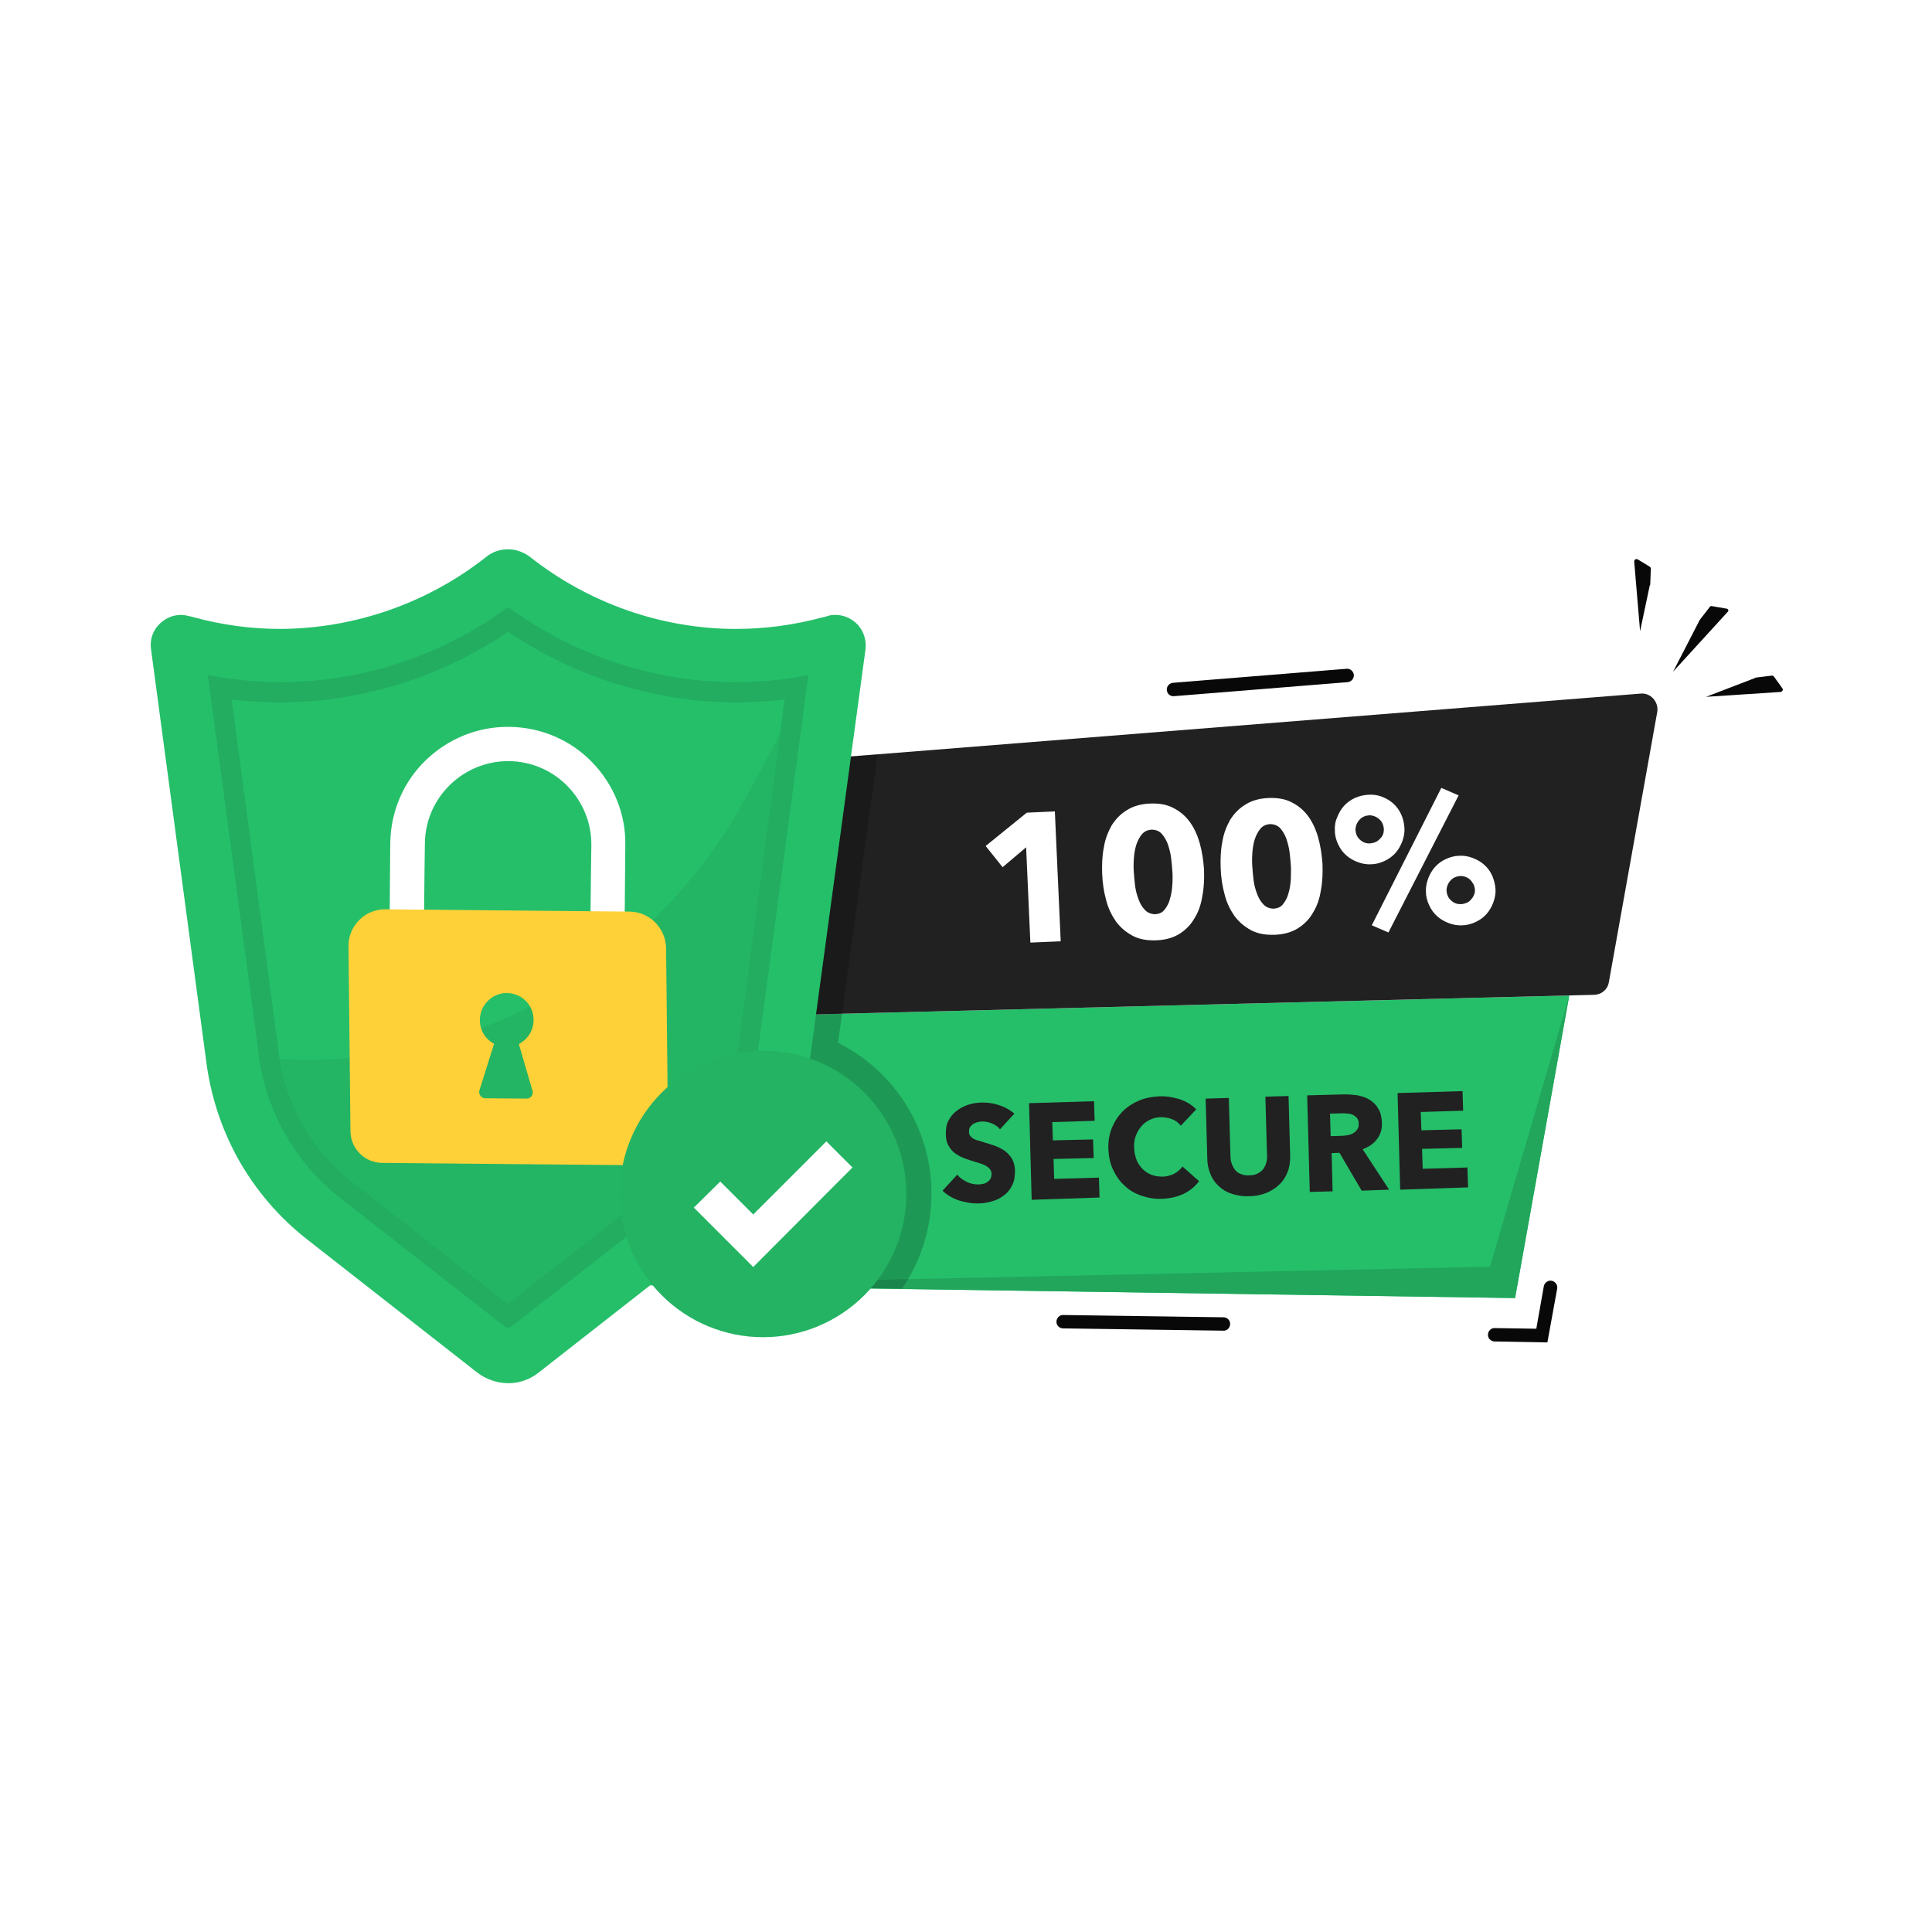 <svg version="1.2" preserveAspectRatio="xMidYMid meet" height="512" viewBox="0 0 384 384" zoomAndPan="magnify" width="512" xmlns:xlink="http://www.w3.org/1999/xlink" xmlns="http://www.w3.org/2000/svg"><defs><clipPath id="e5b2270538"><path d="M 339 134 L 354.484 134 L 354.484 139 L 339 139 Z M 339 134"></path></clipPath><clipPath id="9759ebb815"><path d="M 29.734 109.176 L 173 109.176 L 173 274.926 L 29.734 274.926 Z M 29.734 109.176"></path></clipPath></defs><g id="1353db7f25"><rect style="fill:#ffffff;fill-opacity:1;stroke:none;" height="384" y="0" width="384" x="0"></rect><rect style="fill:#ffffff;fill-opacity:1;stroke:none;" height="384" y="0" width="384" x="0"></rect><path d="M 123.051 202.594 L 118.703 251.117 C 119.156 253.582 121.297 255.336 123.762 255.398 L 301.133 257.996 L 311.902 197.859 Z M 123.051 202.594" style="stroke:none;fill-rule:nonzero;fill:#25bf6a;fill-opacity:1;"></path><path d="M 296.137 251.766 L 126.227 255.398 L 301.133 257.996 L 311.902 197.859 Z M 296.137 251.766" style="stroke:none;fill-rule:nonzero;fill:#21a65c;fill-opacity:1;"></path><g clip-path="url(#e5b2270538)" clip-rule="nonzero"><path d="M 349.012 134.672 L 352.191 134.281 C 352.32 134.281 352.516 134.348 352.582 134.477 L 354.266 136.812 C 354.461 137.07 354.266 137.461 353.941 137.527 L 339.086 138.5 L 348.883 134.738 C 348.883 134.672 348.945 134.672 349.012 134.672 Z M 349.012 134.672" style="stroke:none;fill-rule:nonzero;fill:#080808;fill-opacity:1;"></path></g><path d="M 337.852 123.188 L 339.863 120.594 C 339.93 120.465 340.059 120.465 340.188 120.465 L 343.238 120.984 C 343.496 121.047 343.629 121.371 343.434 121.566 L 332.535 133.504 Z M 337.852 123.188" style="stroke:none;fill-rule:nonzero;fill:#080808;fill-opacity:1;"></path><path d="M 327.992 116.246 L 328.121 113.07 C 328.121 112.875 328.059 112.746 327.863 112.613 L 325.527 111.188 C 325.203 110.992 324.75 111.254 324.812 111.641 L 325.98 125.461 L 327.926 116.246 C 327.992 116.312 327.992 116.246 327.992 116.246 Z M 327.992 116.246" style="stroke:none;fill-rule:nonzero;fill:#080808;fill-opacity:1;"></path><path d="M 326.176 137.852 L 147.637 152.059 L 123.113 202.594 L 316.898 197.727 C 318.324 197.664 319.492 196.691 319.754 195.328 L 329.418 141.355 C 329.613 139.406 328.059 137.723 326.176 137.852 Z M 326.176 137.852" style="stroke:none;fill-rule:nonzero;fill:#212121;fill-opacity:1;"></path><path d="M 233.207 138.371 C 232.496 138.371 231.977 137.852 231.91 137.137 C 231.848 136.422 232.43 135.773 233.145 135.711 L 267.656 132.922 C 268.371 132.855 269.02 133.438 269.086 134.152 C 269.148 134.867 268.566 135.516 267.852 135.582 L 233.34 138.371 C 233.34 138.371 233.273 138.371 233.207 138.371 Z M 233.207 138.371" style="stroke:none;fill-rule:nonzero;fill:#080808;fill-opacity:1;"></path><path d="M 297.047 266.625 C 296.332 266.625 295.684 265.973 295.75 265.262 C 295.75 264.547 296.398 263.898 297.109 263.965 L 305.352 264.094 L 306.844 255.66 C 306.973 254.945 307.688 254.426 308.398 254.559 C 309.113 254.688 309.633 255.398 309.504 256.113 L 307.555 266.816 Z M 297.047 266.625" style="stroke:none;fill-rule:nonzero;fill:#080808;fill-opacity:1;"></path><path d="M 211.281 264.027 C 210.566 264.027 209.918 263.379 209.984 262.664 C 209.984 261.953 210.633 261.305 211.344 261.367 L 243.199 261.824 C 243.914 261.824 244.562 262.473 244.496 263.184 C 244.496 263.898 243.848 264.547 243.133 264.48 Z M 211.281 264.027" style="stroke:none;fill-rule:nonzero;fill:#080808;fill-opacity:1;"></path><path d="M 204.793 187.348 L 203.949 168.406 L 199.277 172.363 L 195.906 168.145 L 204.078 161.527 L 209.66 161.27 L 210.824 187.09 Z M 204.793 187.348" style="stroke:none;fill-rule:nonzero;fill:#ffffff;fill-opacity:1;"></path><path d="M 239.309 172.816 C 239.371 174.633 239.309 176.387 238.98 178.07 C 238.723 179.758 238.203 181.25 237.426 182.484 C 236.711 183.781 235.672 184.82 234.441 185.598 C 233.207 186.375 231.652 186.828 229.836 186.895 C 228.02 186.961 226.461 186.699 225.098 185.984 C 223.801 185.273 222.699 184.363 221.789 183.133 C 220.945 181.898 220.234 180.473 219.844 178.852 C 219.391 177.227 219.129 175.477 219.066 173.66 C 219 171.844 219.066 170.094 219.391 168.469 C 219.648 166.785 220.234 165.355 220.945 164.059 C 221.727 162.828 222.699 161.789 223.996 161.012 C 225.23 160.23 226.785 159.777 228.602 159.711 C 230.418 159.648 231.977 159.906 233.273 160.621 C 234.57 161.27 235.672 162.242 236.516 163.41 C 237.359 164.578 238.008 166.004 238.465 167.629 C 238.918 169.25 239.176 170.938 239.309 172.816 Z M 233.012 173.078 C 232.949 172.297 232.883 171.391 232.754 170.418 C 232.625 169.445 232.363 168.535 232.105 167.758 C 231.781 166.914 231.391 166.266 230.871 165.68 C 230.355 165.16 229.703 164.902 228.863 164.902 C 228.082 164.969 227.434 165.227 226.914 165.875 C 226.461 166.461 226.07 167.172 225.812 168.016 C 225.555 168.859 225.422 169.77 225.359 170.742 C 225.293 171.715 225.293 172.621 225.359 173.402 C 225.422 174.246 225.488 175.152 225.617 176.125 C 225.746 177.098 226.008 178.008 226.332 178.852 C 226.656 179.695 227.047 180.344 227.629 180.926 C 228.148 181.445 228.863 181.703 229.641 181.703 C 230.418 181.641 231.066 181.379 231.523 180.73 C 231.977 180.148 232.363 179.434 232.559 178.59 C 232.82 177.746 232.949 176.84 233.012 175.801 C 233.078 174.828 233.078 173.922 233.012 173.078 Z M 233.012 173.078" style="stroke:none;fill-rule:nonzero;fill:#ffffff;fill-opacity:1;"></path><path d="M 262.855 171.715 C 262.922 173.531 262.855 175.281 262.531 176.969 C 262.273 178.656 261.754 180.148 260.977 181.379 C 260.262 182.68 259.223 183.715 257.992 184.496 C 256.758 185.273 255.203 185.727 253.383 185.793 C 251.566 185.855 250.012 185.598 248.648 184.883 C 247.352 184.168 246.25 183.262 245.34 182.027 C 244.496 180.797 243.781 179.371 243.395 177.746 C 242.941 176.125 242.68 174.375 242.617 172.559 C 242.551 170.742 242.617 168.988 242.941 167.367 C 243.199 165.68 243.781 164.254 244.496 162.957 C 245.273 161.723 246.25 160.688 247.547 159.906 C 248.777 159.129 250.336 158.676 252.152 158.609 C 253.969 158.547 255.527 158.805 256.824 159.52 C 258.121 160.168 259.223 161.141 260.066 162.309 C 260.91 163.477 261.559 164.902 262.012 166.523 C 262.469 168.145 262.727 169.898 262.855 171.715 Z M 256.562 171.973 C 256.5 171.195 256.434 170.285 256.305 169.312 C 256.176 168.34 255.914 167.434 255.656 166.652 C 255.332 165.812 254.941 165.16 254.422 164.578 C 253.902 164.059 253.254 163.801 252.41 163.801 C 251.633 163.863 250.984 164.125 250.465 164.773 C 250.012 165.355 249.621 166.07 249.363 166.914 C 249.102 167.758 248.973 168.664 248.91 169.637 C 248.844 170.613 248.844 171.52 248.91 172.297 C 248.973 173.141 249.039 174.051 249.168 175.023 C 249.297 175.996 249.559 176.902 249.883 177.746 C 250.207 178.59 250.594 179.238 251.18 179.824 C 251.699 180.344 252.41 180.602 253.191 180.602 C 253.969 180.535 254.617 180.277 255.07 179.629 C 255.527 179.043 255.914 178.332 256.109 177.488 C 256.367 176.645 256.5 175.738 256.562 174.699 C 256.562 173.727 256.629 172.816 256.562 171.973 Z M 256.562 171.973" style="stroke:none;fill-rule:nonzero;fill:#ffffff;fill-opacity:1;"></path><path d="M 279.141 164.578 C 279.207 165.551 279.012 166.395 278.688 167.305 C 278.363 168.145 277.906 168.926 277.324 169.574 C 276.738 170.223 276.027 170.742 275.184 171.129 C 274.34 171.52 273.43 171.777 272.523 171.777 C 271.551 171.844 270.641 171.648 269.797 171.324 C 268.953 171 268.176 170.547 267.527 169.961 C 266.879 169.379 266.359 168.664 265.969 167.82 C 265.582 166.98 265.32 166.137 265.32 165.16 C 265.258 164.188 265.387 163.281 265.777 162.438 C 266.102 161.594 266.555 160.816 267.137 160.168 C 267.723 159.52 268.438 159 269.281 158.609 C 270.121 158.223 271.031 158.027 271.938 157.961 C 272.914 157.895 273.82 158.027 274.664 158.352 C 275.508 158.676 276.285 159.129 276.934 159.711 C 277.582 160.297 278.102 161.012 278.492 161.855 C 278.883 162.695 279.074 163.605 279.141 164.578 Z M 275.055 164.773 C 274.988 163.996 274.73 163.344 274.145 162.828 C 273.562 162.309 272.848 162.047 272.133 162.047 C 271.355 162.113 270.707 162.371 270.188 162.957 C 269.668 163.539 269.41 164.254 269.41 164.969 C 269.473 165.746 269.734 166.395 270.316 166.914 C 270.902 167.434 271.551 167.691 272.328 167.629 C 273.105 167.562 273.754 167.305 274.273 166.719 C 274.859 166.199 275.055 165.551 275.055 164.773 Z M 275.961 185.336 L 272.652 183.91 L 286.473 156.598 L 289.91 158.09 Z M 297.242 176.711 C 297.305 177.684 297.109 178.527 296.785 179.434 C 296.461 180.277 296.008 181.055 295.426 181.703 C 294.84 182.352 294.125 182.871 293.285 183.262 C 292.441 183.652 291.531 183.91 290.625 183.91 C 289.652 183.977 288.742 183.781 287.898 183.457 C 287.055 183.133 286.277 182.68 285.629 182.094 C 284.98 181.512 284.461 180.797 284.07 179.953 C 283.684 179.109 283.422 178.266 283.422 177.293 C 283.359 176.32 283.551 175.477 283.875 174.57 C 284.199 173.727 284.656 172.945 285.238 172.297 C 285.824 171.648 286.535 171.129 287.379 170.742 C 288.223 170.352 289.133 170.094 290.039 170.094 C 291.012 170.027 291.922 170.223 292.766 170.547 C 293.609 170.871 294.387 171.324 295.035 171.91 C 295.684 172.492 296.203 173.207 296.594 174.051 C 296.918 174.828 297.176 175.738 297.242 176.711 Z M 293.152 176.902 C 293.152 176.516 293.023 176.125 292.895 175.801 C 292.699 175.477 292.504 175.152 292.246 174.895 C 291.984 174.633 291.66 174.438 291.336 174.309 C 291.012 174.18 290.625 174.113 290.234 174.113 C 289.457 174.18 288.809 174.438 288.289 175.023 C 287.77 175.605 287.508 176.32 287.508 177.035 C 287.574 177.812 287.832 178.461 288.418 178.98 C 289 179.5 289.652 179.758 290.43 179.695 C 290.816 179.695 291.207 179.562 291.531 179.434 C 291.855 179.305 292.18 179.043 292.375 178.785 C 292.633 178.527 292.828 178.203 292.961 177.879 C 293.09 177.617 293.152 177.293 293.152 176.902 Z M 293.152 176.902" style="stroke:none;fill-rule:nonzero;fill:#ffffff;fill-opacity:1;"></path><path d="M 198.758 224.457 C 198.371 223.938 197.785 223.547 197.137 223.289 C 196.488 223.027 195.84 222.898 195.254 222.898 C 194.93 222.898 194.605 222.965 194.348 223.027 C 194.023 223.094 193.766 223.223 193.504 223.352 C 193.246 223.484 193.051 223.742 192.855 223.938 C 192.66 224.195 192.598 224.52 192.598 224.91 C 192.598 225.234 192.66 225.492 192.789 225.688 C 192.922 225.883 193.113 226.078 193.375 226.273 C 193.633 226.402 193.957 226.598 194.348 226.66 C 194.738 226.793 195.125 226.922 195.582 227.051 C 196.23 227.246 196.941 227.441 197.656 227.699 C 198.371 227.957 199.02 228.285 199.602 228.672 C 200.188 229.062 200.707 229.645 201.094 230.23 C 201.484 230.879 201.68 231.656 201.742 232.629 C 201.742 233.734 201.613 234.707 201.223 235.484 C 200.836 236.328 200.316 236.977 199.668 237.496 C 199.02 238.016 198.238 238.469 197.332 238.727 C 196.422 238.988 195.516 239.184 194.605 239.184 C 193.246 239.246 191.883 238.988 190.586 238.598 C 189.289 238.145 188.184 237.496 187.34 236.652 L 190.262 233.473 C 190.715 234.059 191.363 234.512 192.141 234.902 C 192.922 235.289 193.699 235.418 194.477 235.418 C 194.801 235.418 195.125 235.355 195.449 235.289 C 195.773 235.227 196.035 235.094 196.293 234.898 C 196.555 234.707 196.746 234.512 196.879 234.25 C 197.008 233.992 197.074 233.668 197.074 233.277 C 197.074 232.891 196.941 232.629 196.746 232.371 C 196.555 232.109 196.293 231.918 195.969 231.723 C 195.645 231.527 195.191 231.332 194.738 231.203 C 194.219 231.074 193.633 230.879 193.051 230.684 C 192.402 230.488 191.816 230.293 191.234 230.035 C 190.648 229.777 190.129 229.449 189.613 229.062 C 189.156 228.672 188.77 228.152 188.445 227.57 C 188.121 226.984 187.988 226.207 187.988 225.363 C 187.988 224.324 188.121 223.352 188.574 222.641 C 188.961 221.859 189.547 221.211 190.262 220.691 C 190.973 220.176 191.754 219.785 192.598 219.527 C 193.504 219.266 194.348 219.137 195.254 219.137 C 196.359 219.137 197.461 219.266 198.566 219.656 C 199.73 220.043 200.707 220.562 201.613 221.344 Z M 198.758 224.457" style="stroke:none;fill-rule:nonzero;fill:#212121;fill-opacity:1;"></path><path d="M 205.051 238.469 L 204.531 219.266 L 217.445 218.875 L 217.574 222.77 L 209.141 223.027 L 209.27 226.66 L 217.25 226.469 L 217.379 230.164 L 209.398 230.359 L 209.527 234.316 L 218.418 234.059 L 218.547 238.016 Z M 205.051 238.469" style="stroke:none;fill-rule:nonzero;fill:#212121;fill-opacity:1;"></path><path d="M 235.219 237.301 C 233.988 237.883 232.559 238.207 230.938 238.273 C 229.445 238.34 228.082 238.078 226.785 237.625 C 225.488 237.172 224.387 236.523 223.477 235.613 C 222.504 234.77 221.789 233.668 221.207 232.434 C 220.621 231.203 220.363 229.84 220.297 228.348 C 220.234 226.793 220.492 225.43 221.012 224.133 C 221.531 222.898 222.246 221.797 223.152 220.887 C 224.062 219.98 225.164 219.266 226.395 218.746 C 227.629 218.227 228.992 217.969 230.484 217.902 C 231.848 217.84 233.207 218.098 234.504 218.488 C 235.805 218.941 236.906 219.59 237.75 220.5 L 234.699 223.742 C 234.246 223.16 233.664 222.703 232.949 222.445 C 232.234 222.184 231.52 222.055 230.742 222.055 C 229.898 222.055 229.188 222.25 228.539 222.574 C 227.887 222.898 227.305 223.289 226.852 223.871 C 226.395 224.391 226.008 225.039 225.746 225.754 C 225.488 226.469 225.359 227.246 225.422 228.09 C 225.422 228.934 225.617 229.777 225.879 230.488 C 226.137 231.203 226.59 231.785 227.047 232.305 C 227.562 232.824 228.148 233.215 228.797 233.473 C 229.445 233.734 230.223 233.863 231.004 233.863 C 231.91 233.863 232.754 233.602 233.402 233.277 C 234.051 232.891 234.637 232.434 235.023 231.852 L 238.332 234.77 C 237.488 235.875 236.453 236.715 235.219 237.301 Z M 235.219 237.301" style="stroke:none;fill-rule:nonzero;fill:#212121;fill-opacity:1;"></path><path d="M 255.914 232.953 C 255.527 233.926 255.008 234.77 254.293 235.418 C 253.578 236.133 252.734 236.652 251.699 237.105 C 250.66 237.496 249.559 237.754 248.324 237.754 C 247.09 237.82 245.926 237.625 244.887 237.301 C 243.848 236.977 243.004 236.457 242.289 235.809 C 241.578 235.16 240.992 234.383 240.605 233.41 C 240.215 232.5 239.957 231.398 239.957 230.293 L 239.633 218.359 L 244.238 218.227 L 244.562 229.777 C 244.562 230.293 244.625 230.812 244.82 231.266 C 244.949 231.723 245.211 232.176 245.469 232.5 C 245.73 232.891 246.117 233.148 246.637 233.344 C 247.09 233.539 247.676 233.668 248.324 233.602 C 248.973 233.602 249.559 233.473 250.012 233.215 C 250.465 232.953 250.855 232.695 251.113 232.305 C 251.375 231.918 251.566 231.527 251.699 231.008 C 251.828 230.555 251.891 230.035 251.828 229.516 L 251.504 217.969 L 256.109 217.84 L 256.434 229.773 C 256.434 230.941 256.305 231.98 255.914 232.953 Z M 255.914 232.953" style="stroke:none;fill-rule:nonzero;fill:#212121;fill-opacity:1;"></path><path d="M 270.641 236.652 L 266.23 229.125 L 264.672 229.191 L 264.867 236.781 L 260.328 236.91 L 259.809 217.711 L 267.137 217.516 C 268.047 217.516 268.953 217.578 269.863 217.711 C 270.773 217.902 271.551 218.164 272.262 218.617 C 272.977 219.07 273.562 219.656 273.949 220.367 C 274.406 221.082 274.598 221.992 274.664 223.094 C 274.73 224.391 274.406 225.492 273.691 226.402 C 273.043 227.309 272.07 227.961 270.836 228.414 L 276.09 236.457 Z M 270.059 223.352 C 270.059 222.898 269.93 222.508 269.734 222.25 C 269.539 221.992 269.281 221.797 268.953 221.602 C 268.629 221.473 268.305 221.344 267.918 221.344 C 267.527 221.277 267.203 221.277 266.812 221.277 L 264.348 221.344 L 264.48 225.816 L 266.684 225.754 C 267.074 225.754 267.461 225.688 267.852 225.625 C 268.242 225.559 268.629 225.43 268.953 225.234 C 269.281 225.039 269.539 224.844 269.734 224.52 C 269.992 224.195 270.059 223.809 270.059 223.352 Z M 270.059 223.352" style="stroke:none;fill-rule:nonzero;fill:#212121;fill-opacity:1;"></path><path d="M 278.297 236.457 L 277.777 217.254 L 290.688 216.867 L 290.816 220.758 L 282.383 221.016 L 282.516 224.652 L 290.492 224.457 L 290.625 228.152 L 282.645 228.348 L 282.773 232.305 L 291.66 232.047 L 291.793 236.004 Z M 278.297 236.457" style="stroke:none;fill-rule:nonzero;fill:#212121;fill-opacity:1;"></path><path d="M 166.582 207.266 L 174.43 149.918 L 169.109 150.305 L 96.32 151.086 L 129.535 255.207 L 173.004 256.051 L 179.297 256.113 C 182.996 250.73 185.137 244.242 185.137 237.234 C 185.199 224.52 177.867 212.91 166.582 207.266 Z M 166.582 207.266" style="stroke:none;fill-rule:nonzero;fill:#000000;fill-opacity:0.2;"></path><g clip-path="url(#9759ebb815)" clip-rule="nonzero"><path d="M 170.602 124.293 C 169.434 122.996 167.812 122.215 166.062 122.215 C 165.477 122.215 164.895 122.281 164.375 122.477 C 164.051 122.605 163.727 122.672 163.336 122.734 C 157.824 124.227 152.047 125.004 146.273 125.004 C 131.613 125.004 117.082 119.945 105.402 110.734 C 104.168 109.762 102.547 109.176 100.992 109.176 C 99.367 109.176 97.812 109.695 96.578 110.734 C 84.902 119.945 70.371 124.941 55.707 125.004 C 49.934 125.004 44.223 124.227 38.711 122.734 C 38.387 122.672 38.062 122.539 37.672 122.477 C 37.09 122.348 36.57 122.215 35.984 122.215 C 34.234 122.215 32.613 122.996 31.445 124.293 C 30.277 125.59 29.758 127.34 30.016 129.027 L 40.914 210.379 C 41.758 217.449 43.898 224.133 47.34 230.359 C 50.844 236.586 55.449 241.973 61.094 246.383 L 94.828 272.785 C 96.578 274.148 98.719 274.863 100.926 274.926 L 101.055 274.926 C 103.262 274.926 105.402 274.148 107.09 272.785 L 140.824 246.383 C 146.469 241.973 151.074 236.586 154.578 230.359 C 158.016 224.133 160.223 217.449 161 210.379 L 172.031 129.027 C 172.227 127.34 171.707 125.59 170.602 124.293 Z M 170.602 124.293" style="stroke:none;fill-rule:nonzero;fill:#25bf6a;fill-opacity:1;"></path></g><path d="M 67.578 238.078 C 58.562 231.008 52.66 220.5 51.359 209.145 L 51.359 209.016 L 41.305 134.152 C 46.043 135.062 50.844 135.582 55.707 135.582 C 71.863 135.582 87.887 130.324 100.992 120.66 C 114.16 130.324 130.121 135.582 146.273 135.582 C 151.141 135.582 155.941 135.125 160.676 134.152 L 150.621 209.082 L 150.621 209.145 C 149.324 220.5 143.418 231.074 134.402 238.078 L 101.77 263.574 C 101.316 263.965 100.668 263.965 100.211 263.574 Z M 67.578 238.078" style="stroke:none;fill-rule:nonzero;fill:#22ad60;fill-opacity:1;"></path><path d="M 70.047 234.898 C 61.871 228.543 56.551 218.941 55.316 208.691 L 55.316 208.496 L 46.043 139.02 C 49.219 139.406 52.465 139.602 55.707 139.602 C 71.668 139.602 87.691 134.605 100.992 125.59 C 114.355 134.605 130.379 139.602 146.273 139.602 C 149.52 139.602 152.695 139.406 155.941 139.02 L 146.598 208.625 L 146.598 208.691 C 145.43 219.008 140.047 228.543 131.871 234.898 L 100.926 259.098 Z M 70.047 234.898" style="stroke:none;fill-rule:nonzero;fill:#25bf6a;fill-opacity:1;"></path><path d="M 70.047 234.898 C 62.391 228.934 57.199 220.109 55.645 210.508 C 57.395 210.574 59.145 210.637 60.898 210.637 C 78.738 210.637 96.32 205.773 111.695 196.625 C 127.137 187.414 139.785 174.246 148.285 158.414 L 155.031 145.961 L 146.664 208.625 L 146.664 208.691 C 145.496 219.008 140.109 228.543 131.938 234.898 L 100.992 259.098 Z M 70.047 234.898" style="stroke:none;fill-rule:nonzero;fill:#23b564;fill-opacity:1;"></path><path d="M 117.664 151.473 C 113.316 146.996 107.414 144.531 101.188 144.469 C 94.957 144.402 89.055 146.805 84.578 151.148 C 80.102 155.496 77.637 161.398 77.57 167.629 L 77.375 190.98 L 84.188 191.047 L 84.383 172.43 L 84.449 167.691 C 84.512 158.547 92.039 151.215 101.121 151.281 C 110.27 151.344 117.598 158.871 117.535 167.953 L 117.469 172.688 L 117.34 184.496 L 117.273 191.305 L 124.086 191.371 L 124.281 168.016 C 124.41 161.855 122.012 155.949 117.664 151.473 Z M 117.664 151.473" style="stroke:none;fill-rule:nonzero;fill:#ffffff;fill-opacity:1;"></path><path d="M 125.059 181.188 L 76.664 180.73 C 72.574 180.668 69.266 183.977 69.266 187.996 L 69.656 224.844 C 69.723 228.348 72.512 231.137 76.016 231.137 L 126.359 231.594 C 129.926 231.594 132.844 228.738 132.781 225.168 L 132.391 188.582 C 132.391 184.559 129.148 181.188 125.059 181.188 Z M 104.688 218.359 L 96.449 218.293 C 95.672 218.293 95.086 217.516 95.281 216.734 L 98.203 207.461 C 96.32 206.484 95.152 204.41 95.41 202.141 C 95.672 199.676 97.684 197.664 100.148 197.402 C 103.391 197.078 106.117 199.609 106.051 202.789 C 106.051 204.863 104.82 206.617 103.133 207.523 L 105.855 216.867 C 106.051 217.578 105.469 218.359 104.688 218.359 Z M 104.688 218.359" style="stroke:none;fill-rule:nonzero;fill:#ffd138;fill-opacity:1;"></path><path d="M 180.141 237.301 C 180.141 238.234 180.094 239.164 180.004 240.094 C 179.91 241.02 179.773 241.941 179.594 242.855 C 179.41 243.77 179.184 244.676 178.914 245.566 C 178.645 246.461 178.328 247.336 177.973 248.199 C 177.613 249.062 177.215 249.902 176.777 250.727 C 176.336 251.547 175.859 252.348 175.34 253.121 C 174.82 253.898 174.266 254.648 173.676 255.367 C 173.082 256.09 172.457 256.777 171.797 257.438 C 171.137 258.098 170.449 258.723 169.727 259.316 C 169.008 259.906 168.258 260.461 167.48 260.98 C 166.707 261.5 165.906 261.977 165.086 262.418 C 164.262 262.855 163.422 263.254 162.559 263.613 C 161.695 263.969 160.82 264.281 159.926 264.555 C 159.035 264.824 158.129 265.051 157.215 265.234 C 156.301 265.414 155.379 265.551 154.449 265.645 C 153.523 265.734 152.594 265.781 151.66 265.781 C 150.727 265.781 149.797 265.734 148.867 265.645 C 147.938 265.551 147.02 265.414 146.102 265.234 C 145.188 265.051 144.285 264.824 143.391 264.555 C 142.5 264.281 141.621 263.969 140.762 263.613 C 139.898 263.254 139.055 262.855 138.234 262.418 C 137.41 261.977 136.613 261.5 135.836 260.98 C 135.062 260.461 134.312 259.906 133.59 259.316 C 132.871 258.723 132.18 258.098 131.52 257.438 C 130.859 256.777 130.234 256.09 129.645 255.367 C 129.051 254.648 128.496 253.898 127.977 253.121 C 127.461 252.348 126.98 251.547 126.543 250.727 C 126.102 249.902 125.703 249.062 125.348 248.199 C 124.988 247.336 124.676 246.461 124.406 245.566 C 124.133 244.676 123.906 243.77 123.727 242.855 C 123.543 241.941 123.406 241.02 123.316 240.094 C 123.223 239.164 123.18 238.234 123.18 237.301 C 123.18 236.367 123.223 235.438 123.316 234.508 C 123.406 233.582 123.543 232.66 123.727 231.746 C 123.906 230.828 124.133 229.926 124.406 229.035 C 124.676 228.141 124.988 227.266 125.348 226.402 C 125.703 225.539 126.102 224.699 126.543 223.875 C 126.98 223.055 127.461 222.254 127.977 221.477 C 128.496 220.703 129.051 219.953 129.645 219.234 C 130.234 218.512 130.859 217.824 131.52 217.164 C 132.18 216.504 132.871 215.879 133.59 215.285 C 134.312 214.695 135.062 214.141 135.836 213.621 C 136.613 213.102 137.41 212.625 138.234 212.184 C 139.055 211.746 139.898 211.348 140.762 210.988 C 141.621 210.633 142.5 210.32 143.391 210.047 C 144.285 209.777 145.188 209.551 146.102 209.367 C 147.02 209.188 147.938 209.051 148.867 208.957 C 149.797 208.867 150.727 208.82 151.66 208.82 C 152.594 208.82 153.523 208.867 154.449 208.957 C 155.379 209.051 156.301 209.188 157.215 209.367 C 158.129 209.551 159.035 209.777 159.926 210.047 C 160.82 210.32 161.695 210.633 162.559 210.988 C 163.422 211.348 164.262 211.746 165.086 212.184 C 165.906 212.625 166.707 213.102 167.48 213.621 C 168.258 214.141 169.008 214.695 169.727 215.285 C 170.449 215.879 171.137 216.504 171.797 217.164 C 172.457 217.824 173.082 218.512 173.676 219.234 C 174.266 219.953 174.82 220.703 175.34 221.477 C 175.859 222.254 176.336 223.055 176.777 223.875 C 177.215 224.699 177.613 225.539 177.973 226.402 C 178.328 227.266 178.645 228.141 178.914 229.035 C 179.184 229.926 179.41 230.828 179.594 231.746 C 179.773 232.66 179.91 233.582 180.004 234.508 C 180.094 235.438 180.141 236.367 180.141 237.301 Z M 180.141 237.301" style="stroke:none;fill-rule:nonzero;fill:#23b363;fill-opacity:1;"></path><path d="M 164.246 226.855 L 149.711 241.387 L 143.16 234.836 L 137.906 240.023 L 149.711 251.832 L 169.434 232.047 Z M 164.246 226.855" style="stroke:none;fill-rule:nonzero;fill:#ffffff;fill-opacity:1;"></path></g></svg>
